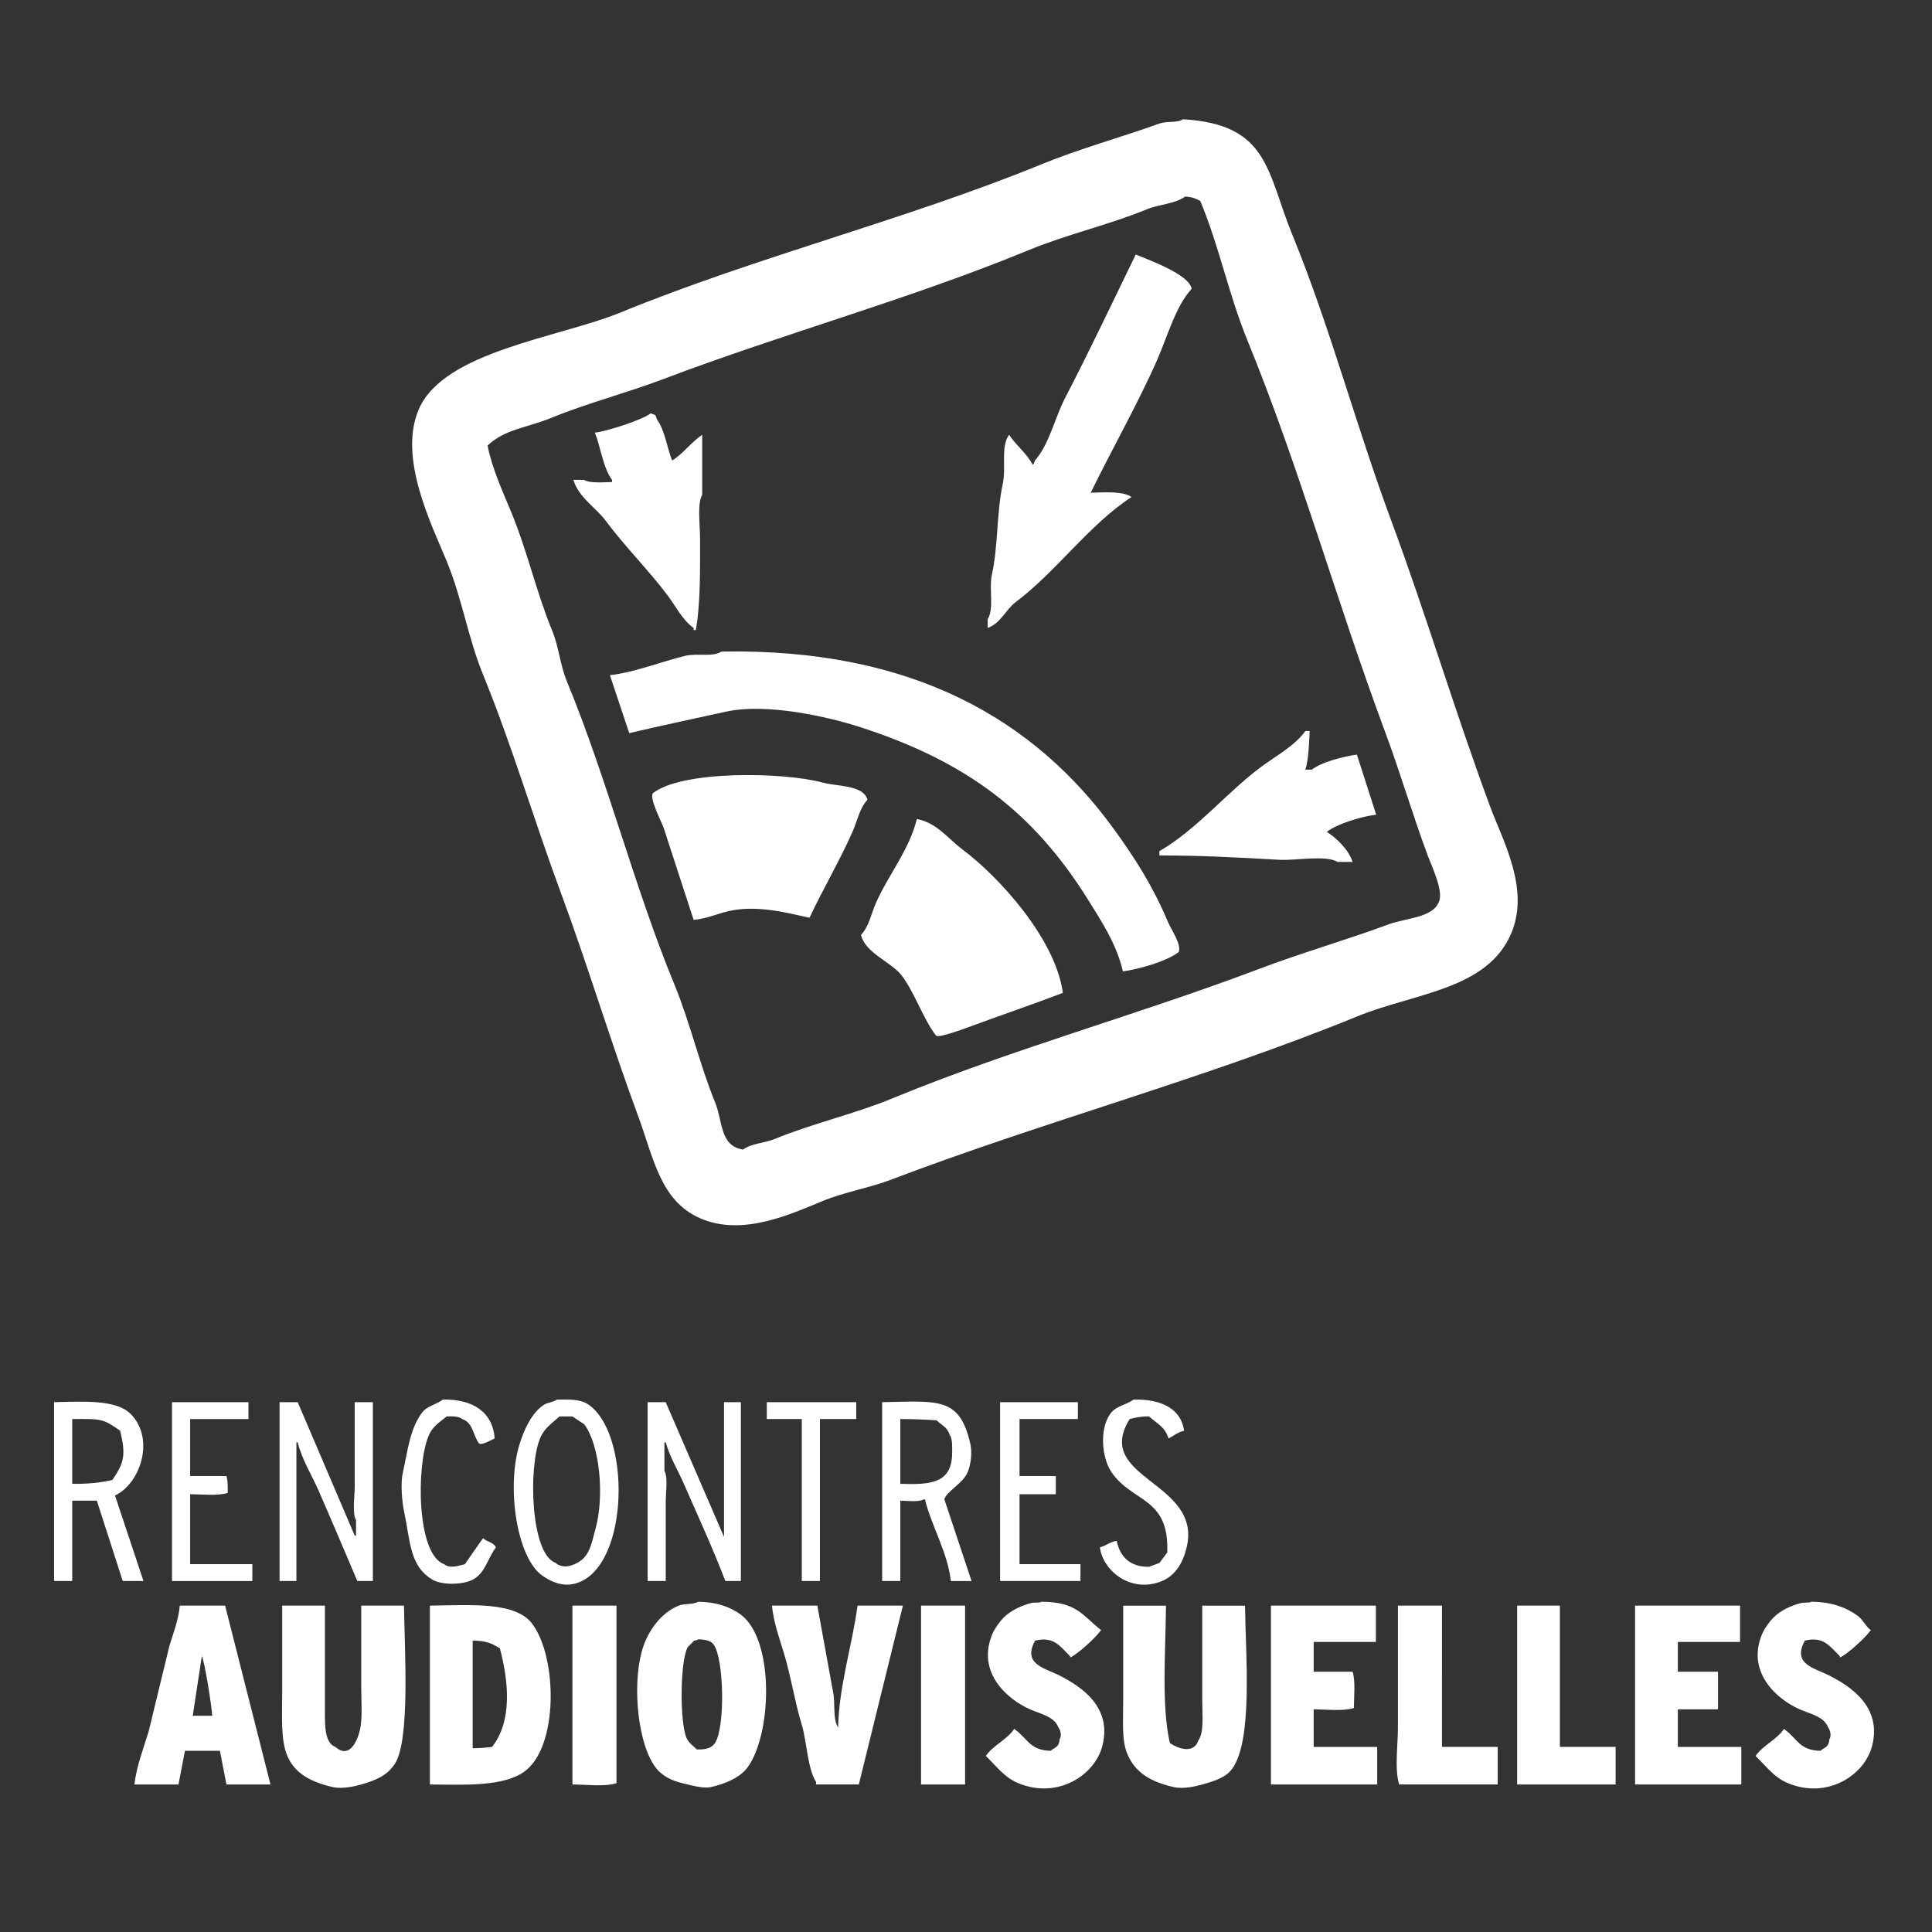 <?xml version="1.0" encoding="utf-8"?>
<!-- Generator: Adobe Illustrator 16.0.0, SVG Export Plug-In . SVG Version: 6.00 Build 0)  -->
<!DOCTYPE svg PUBLIC "-//W3C//DTD SVG 1.1//EN" "http://www.w3.org/Graphics/SVG/1.1/DTD/svg11.dtd">
<svg version="1.1" id="Layer_1" xmlns="http://www.w3.org/2000/svg" xmlns:xlink="http://www.w3.org/1999/xlink" x="0px" y="0px"
	 width="100px" height="100px" viewBox="0 0 100 100" enable-background="new 0 0 100 100" xml:space="preserve">
<rect x="0" y="0" width="100" height="100" fill="#333333" stroke="none"/>
<g>
	<g>
		<path fill-rule="evenodd" clip-rule="evenodd" fill="#FFFFFF" d="M77.12,41.725c-1.823-4.927-3.313-9.938-5.109-14.776
			c-1.83-4.927-3.158-10.003-5.111-14.776c-1.342-3.277-1.209-5.738-5.666-6c-0.309,0.204-0.83,0.082-1.223,0.222
			c-1.953,0.704-4.094,1.287-6.11,2.111c-7.051,2.882-14.727,4.779-21.776,7.666c-3.195,1.309-9.134,1.998-10.443,5
			c-1.1,2.524,0.675,6.008,1.444,7.888c0.804,1.964,1.085,3.921,1.889,5.889c1.473,3.606,2.64,7.551,4,11.221
			c1.428,3.854,2.6,7.773,4,11.555c0.814,2.199,1.151,4.425,3.222,5.332c2.197,0.962,4.714-0.227,6.333-0.889
			c1.193-0.488,2.372-0.66,3.555-1.111c7.903-3.007,16.305-5.248,24.109-8.443c2.981-1.221,6.771-1.374,7.999-4.333
			C79.186,45.981,77.778,43.502,77.12,41.725z M74.454,46.725c-0.318,0.774-1.749,0.811-2.556,1.11
			c-2.197,0.817-4.494,1.469-6.777,2.334c-6.168,2.335-12.793,4.151-18.887,6.665c-2.034,0.839-4.17,1.31-6.111,2.11
			c-0.582,0.24-1.203,0.224-1.666,0.557c-1.207-0.188-1.041-1.464-1.444-2.444c-0.798-1.942-1.275-4.079-2.111-6.111
			c-2.08-5.054-3.471-10.612-5.555-15.665c-0.372-0.9-0.406-1.766-0.777-2.667c-0.802-1.941-1.271-4.081-2.111-6.11
			c-0.426-1.03-0.993-2.263-1.222-3.444c0.898-0.852,2.047-0.916,3.333-1.444c1.842-0.757,3.819-1.257,5.777-2
			c6.166-2.338,12.795-4.152,18.888-6.666c2.032-0.839,4.171-1.31,6.11-2.111c0.679-0.28,1.451-0.271,2-0.667
			c0.419,0.035,0.503,0.099,0.777,0.223c0.981,2.331,1.462,4.823,2.444,7.221c2.676,6.535,4.64,13.59,7.11,20.22
			c0.809,2.17,1.439,4.345,2.222,6.443C74.112,44.853,74.769,46.21,74.454,46.725z M52.567,31.17
			c2.145-1.62,3.763-3.974,5.999-5.444c-0.416-0.308-1.383-0.247-2.111-0.222c1.11-2.276,2.439-4.603,3.445-6.888
			c0.532-1.21,0.936-2.733,1.777-3.667c-0.104-0.737-2.209-1.491-2.89-1.777c-1.211,2.485-2.403,5.016-3.666,7.443
			c-0.519,0.999-0.82,2.405-1.555,3.222c-0.071,0.192-0.021,0.109-0.111,0.223c-0.319-0.61-0.858-0.993-1.222-1.556
			c-0.452,0.591-0.142,1.68-0.333,2.555c-0.315,1.434-0.239,3.239-0.557,4.666c-0.17,0.767,0.129,1.745-0.222,2.333v0.444
			C51.808,32.255,52.044,31.565,52.567,31.17z M35.902,32.503v0.111h0.111c0.258-1.375,0.22-3.337,0.222-4.777
			c0.001-0.639-0.155-1.79,0.111-2.222v-3.11c-0.572,0.382-0.958,0.958-1.556,1.333c-0.257-0.629-0.379-1.584-0.778-2.111
			c-0.128-0.314-0.014-0.209-0.333-0.333c-0.399,0.328-2.274,0.938-2.889,1c0.297,0.727,0.428,1.833,0.889,2.444v0.111
			c-0.455,0.014-1.169,0.072-1.444-0.111h-0.555c0.267,0.911,1.156,1.424,1.667,2.111c1.012,1.362,2.227,2.556,3.222,3.888
			C34.995,31.407,35.325,32.092,35.902,32.503z M57.678,42.946c-4.09-5.658-10.397-9.402-20.332-9.221
			c-0.454,0.298-1.29,0.074-1.889,0.222c-1.254,0.31-2.638,0.862-3.888,1c0.333,1,0.667,2,1,3c1.548-0.362,3.258-0.73,5-1.11
			c2.18-0.477,5.432,0.31,6.888,0.777c5.605,1.8,9.068,4.463,11.888,8.998c0.665,1.07,1.455,2.26,1.777,3.667
			c0.87-0.122,2.259-0.518,2.888-1c0.155-0.395-0.376-1.132-0.554-1.555C59.662,45.847,58.765,44.45,57.678,42.946z M70.232,39.059
			c-0.717,0.098-1.825,0.385-2.333,0.777h-0.334c0.168-0.482,0.197-1.46,0.223-2h-0.223c-0.536,0.767-1.581,1.324-2.333,1.89
			c-1.771,1.33-3.277,3.197-5.222,4.332v0.222c2.12-0.009,4.23,0.111,6.222,0.223c0.837,0.047,2.401-0.261,3,0.111h0.778
			c-0.199-0.629-0.823-1.23-1.333-1.556c0.495-0.407,1.849-0.815,2.555-0.889C70.899,41.133,70.565,40.095,70.232,39.059z
			 M42.568,40.503c-2.056-0.554-7.303-0.626-8.777,0.556c-0.18,0.271,0.409,1.393,0.555,1.776c0.518,1.593,1.037,3.186,1.556,4.777
			c0.671-0.06,1.201-0.307,1.777-0.444c1.458-0.346,3.019,0.071,4.222,0.334c0.709-1.513,1.574-2.97,2.222-4.444
			c0.275-0.626,0.36-1.205,0.778-1.666C44.676,40.623,43.368,40.717,42.568,40.503z M49.79,43.946
			c-0.705-0.524-1.304-1.365-2.333-1.555c-0.4,1.616-1.487,2.909-2.112,4.333c-0.274,0.625-0.358,1.207-0.777,1.666
			c0.214,0.952,1.578,1.401,2.111,2.112c0.681,0.906,1.12,2.275,1.778,3.109c0.16,0.105,1.253-0.291,1.667-0.443
			c1.58-0.587,3.287-1.161,4.89-1.778C54.631,48.585,51.699,45.369,49.79,43.946z"/>
	</g>
</g>
<g>
	<g>
		<path fill-rule="evenodd" clip-rule="evenodd" fill="#FFFFFF" d="M24.464,81.766c0.669-0.35,0.763-1.096,1.208-1.676
			c-0.131-0.262-0.466-0.287-0.671-0.471c-0.005,0.003-0.882,1.252-0.939,1.342c-0.323,0.084-0.78,0.242-1.073,0
			c-1.432-0.499-1.449-5.104-0.805-6.641c0.21-0.5,0.548-0.688,0.939-1.006c0.338-0.008,0.626-0.009,0.805,0.135
			c0.566,0.195,0.548,0.84,0.872,1.273c0.178,0.076,0.566-0.162,0.805-0.268c-0.098-1.354-1.122-2.047-2.683-2.012
			c-0.337,0.262-0.818,0.33-1.073,0.67c-0.634,0.846-0.73,1.904-1.006,3.152c-0.12,0.545-0.026,1.506,0.067,1.945
			c0.337,1.584,0.282,2.846,1.476,3.555C22.881,82.061,23.963,82.027,24.464,81.766z M30.367,72.645
			c-0.374-0.223-0.946-0.211-1.543-0.201c-0.184,0.139-0.468,0.137-0.67,0.268c-0.63,0.405-1.036,1.291-1.274,2.079
			c-0.675,2.222-0.122,5.872,1.207,6.774c0.336,0.229,0.953,0.596,1.677,0.402C32.623,81.207,32.697,74.033,30.367,72.645z
			 M30.836,79.083c-0.262,0.978-0.338,1.642-1.274,1.945c-0.291,0.095-0.607,0.049-0.805-0.134
			c-1.298-0.457-1.418-4.947-0.805-6.439c0.226-0.551,0.608-0.771,1.006-1.141h0.671c0.201,0.135,0.402,0.269,0.604,0.402
			C31.049,74.775,31.284,77.416,30.836,79.083z M60.148,81.833c0.691-0.288,1.085-0.944,1.274-1.743
			c0.81-3.42-4.867-3.541-2.951-6.641c0.307-0.074,0.568-0.143,1.006-0.135c0.408,0.377,0.82,0.525,1.006,1.141
			c0.271-0.141,0.476-0.322,0.806-0.402c-0.16-1.155-1.208-1.647-2.616-1.609c-0.429,0.302-0.905,0.317-1.207,0.737
			c-0.562,0.78-0.445,2.271,0.066,3.019c1.098,1.602,2.994,1.271,2.885,4.158c-0.135,0.179-0.269,0.357-0.402,0.537
			c-0.179,0.066-0.358,0.134-0.537,0.201c-1.006,0.021-1.514-0.543-1.677-1.342c-0.378,0.063-0.528,0.248-0.872,0.336
			C57.093,81.335,58.571,82.49,60.148,81.833z M5.952,77.406c1.311-0.608,2.094-2.936,0.805-4.226
			c-0.746-0.746-2.442-0.638-3.958-0.604v9.257h0.939v-4.159h1.274c0.447,1.387,0.895,2.773,1.341,4.159h1.073
			C6.936,80.357,6.444,78.882,5.952,77.406z M3.738,76.803v-3.354c1.533-0.013,1.6-0.013,2.482,0.604
			c0.307,1.276,0.201,1.666-0.403,2.549C5.243,76.739,4.551,76.816,3.738,76.803z M13.062,80.961H9.842V77.34
			c0.602,0.005,1.462,0.096,1.945-0.068c0.004-0.307,0.005-0.662-0.067-0.871H9.842v-2.951h3.018v-0.873H8.903v9.257h4.158V80.961z
			 M15.342,74.656h0.067c0.22,0.89,0.731,1.701,1.073,2.481c0.697,1.588,1.345,3.128,2.012,4.695H19.3v-9.257h-0.939v4.36
			c0,0.471-0.139,1.415,0.067,1.744v0.805h-0.067c-0.984-2.303-1.968-4.606-2.952-6.909H14.47v9.257h0.872V74.656z M34.458,77.742
			c0-0.442,0.124-1.305-0.067-1.61v-1.476h0.067c0.208,0.754,0.644,1.469,0.939,2.146c0.739,1.693,1.496,3.326,2.146,5.03h0.805
			v-9.257h-0.872v6.977c-1.006-2.325-2.012-4.65-3.019-6.977H33.52v9.257h0.939V77.742z M41.501,81.833h0.939v-8.384h1.878v-0.873
			H39.69v0.873h1.811V81.833z M50.087,76.199c0.171-0.403,0.237-1.025,0.135-1.477c-0.558-2.445-1.68-2.193-4.562-2.146v9.257H46.6
			v-4.159c0.345,0.01,0.984,0.08,1.207-0.066h0.067c0.353,1.412,1.176,2.74,1.341,4.226h1.073c-0.469-1.408-0.938-2.817-1.408-4.226
			C48.986,77.191,49.834,76.797,50.087,76.199z M46.6,76.803v-3.354c0.644,0,1.329,0.029,1.878,0.066
			c0.258,0.258,0.545,0.334,0.671,0.738c0.153,0.208,0.136,0.571,0.134,0.939C49.276,76.763,48.219,76.859,46.6,76.803z
			 M55.923,80.961h-3.152V77.34h1.878V76.4h-1.878v-2.951h3.019v-0.873h-4.025v9.257h4.159V80.961z M38.349,83.577
			c-0.544-0.407-1.282-0.662-2.213-0.671c-0.262,0.158-0.717,0.083-1.006,0.201c-0.81,0.332-1.409,1.073-1.744,1.879
			c-0.776,1.862-0.403,5.751,0.805,6.774c0.481,0.407,0.929,0.492,1.677,0.67c0.186,0.045,0.65,0.134,0.939,0.067
			c0.732-0.168,1.493-0.487,1.878-1.006C39.961,89.773,40.098,84.887,38.349,83.577z M37.007,90.218
			c-0.181,0.27-0.463,0.344-0.939,0.335c-0.183-0.192-0.425-0.341-0.537-0.604c-0.349-0.819-0.337-3.979,0.067-4.695
			c0.112-0.111,0.224-0.224,0.335-0.336c0.138-0.025,0.129-0.016,0.201-0.066c0.356,0.002,0.657,0.066,0.805,0.268
			C37.473,85.848,37.546,89.414,37.007,90.218z M54.85,86.729c-0.775-0.397-1.942-0.58-1.274-1.812
			c0.965-0.227,1.269,0.27,1.811,0.806v0.067c0.34-0.121,1.344-1.044,1.543-1.342l0.067-0.067c-0.97-0.77-1.264-1.468-3.086-1.476
			c-0.132,0.08-0.331,0.015-0.536,0.067c-0.53,0.136-1.067,0.4-1.409,0.737c-0.218,0.216-0.481,0.579-0.604,0.872
			c-0.83,1.995,0.788,3.377,1.945,3.891c0.553,0.245,1.26,0.367,1.476,0.939c0.11,0.139,0.18,0.441,0.067,0.604
			c-0.041,0.433-0.22,0.403-0.47,0.604c-1.059-0.013-1.214-0.644-1.811-1.073l-0.067-0.067c-0.377,0.569-1.094,0.852-1.476,1.409
			c0.527,0.503,0.947,1.105,1.677,1.408c2.036,0.846,3.973-0.405,4.36-1.945C57.575,88.314,55.909,87.274,54.85,86.729z
			 M94.692,86.729c-0.776-0.397-1.942-0.58-1.274-1.812c0.965-0.227,1.269,0.27,1.811,0.806v0.067
			c0.34-0.121,1.344-1.044,1.543-1.342l0.067-0.067c-0.268-0.194-0.409-0.543-0.671-0.737c-0.6-0.446-1.378-0.732-2.415-0.738
			c-0.132,0.08-0.331,0.015-0.536,0.067c-0.532,0.136-1.068,0.397-1.409,0.737c-0.218,0.218-0.48,0.578-0.604,0.872
			c-0.828,1.991,0.786,3.381,1.945,3.891c0.553,0.243,1.26,0.369,1.476,0.939c0.11,0.139,0.179,0.441,0.067,0.604
			c-0.042,0.433-0.22,0.403-0.47,0.604c-1.069-0.012-1.21-0.64-1.812-1.073c-0.021-0.022-0.044-0.045-0.066-0.067
			c-0.377,0.569-1.094,0.852-1.476,1.409c0.531,0.507,0.938,1.102,1.677,1.408c2.035,0.846,3.973-0.405,4.359-1.945
			C97.416,88.32,95.75,87.272,94.692,86.729z M9.306,83.107c-0.067,0.749-0.339,1.43-0.537,2.08
			c-0.358,1.475-0.716,2.951-1.073,4.427c-0.257,0.837-0.637,1.834-0.738,2.75h2.28c0.112-0.582,0.224-1.163,0.335-1.744h1.811
			c0.112,0.581,0.224,1.162,0.335,1.744h2.281c-0.783-3.085-1.565-6.171-2.348-9.257H9.306z M9.976,88.809
			c0.157-1.028,0.313-2.057,0.47-3.085c0.137,0.204,0.53,2.695,0.537,3.085H9.976z M18.696,83.107v4.159
			c0,0.729,0.077,1.665-0.067,2.28c-0.13,0.558-0.534,1.52-1.274,0.872c-0.573-0.215-0.536-1.168-0.537-1.945v-5.366h-2.213v4.562
			c0,1.161-0.081,2.396,0.268,3.22c0.393,0.926,1.261,1.36,2.348,1.609c0.498,0.114,1.143-0.04,1.476-0.134
			c0.789-0.223,1.353-0.476,1.744-1.073c0.804-1.228,0.493-6.046,0.47-8.184H18.696z M22.251,83.107v9.257
			c1.887,0.021,3.82,0.108,4.896-0.671c1.768-1.28,1.706-5.904,0.402-7.646C26.677,82.88,24.305,83.083,22.251,83.107z
			 M25.471,90.419c-0.296,0.037-0.628,0.071-1.006,0.067v-5.568c0.694,0.001,1.014,0.151,1.409,0.403
			C26.348,87.109,26.504,89.096,25.471,90.419z M29.629,92.364c0.696,0.005,1.709,0.125,2.28-0.067v-9.189h-2.28V92.364z
			 M43.38,89.413c-0.294-0.447-0.131-1.314-0.269-1.879c-0.268-1.476-0.537-2.951-0.805-4.427h-2.348
			c0.076,0.842,0.378,1.672,0.604,2.415c0.383,1.262,0.572,2.552,0.939,3.756c0.257,0.844,0.3,2.294,0.738,2.951v0.135h2.214
			c0.76-3.085,1.521-6.171,2.28-9.257h-2.348C44.108,85.185,43.432,87.225,43.38,89.413z M47.673,92.364h2.28v-9.257h-2.28V92.364z
			 M62.228,83.107v4.964c0,0.667,0.099,1.616-0.201,2.012c-0.237,0.72-1.058,0.426-1.476,0.135c-0.447-1.952-0.215-4.821-0.201-7.11
			h-2.214v4.964c0,0.947-0.082,1.993,0.202,2.683c0.416,1.013,1.24,1.476,2.414,1.744c0.498,0.114,1.144-0.04,1.476-0.134
			c0.627-0.177,1.21-0.352,1.543-0.806c1.091-1.484,0.699-5.875,0.671-8.451H62.228z M67.996,88.474
			c0.64,0.006,1.561,0.107,2.079-0.067c0.006-0.583,0.091-1.412-0.066-1.878h-2.013v-1.542h3.22v-1.879h-5.433v9.257h5.5v-1.945
			h-3.287V88.474z M74.637,83.107h-2.28v6.306c0,0.891-0.183,2.194,0.066,2.951h5.098v-1.945h-2.884V83.107z M80.74,83.107h-2.213
			v9.257h5.098v-1.945H80.74V83.107z M86.845,88.474h2.079v-1.945h-2.079v-1.542h3.22v-1.879h-5.434v9.257h5.5v-1.945h-3.286V88.474
			z"/>
	</g>
</g>
</svg>
